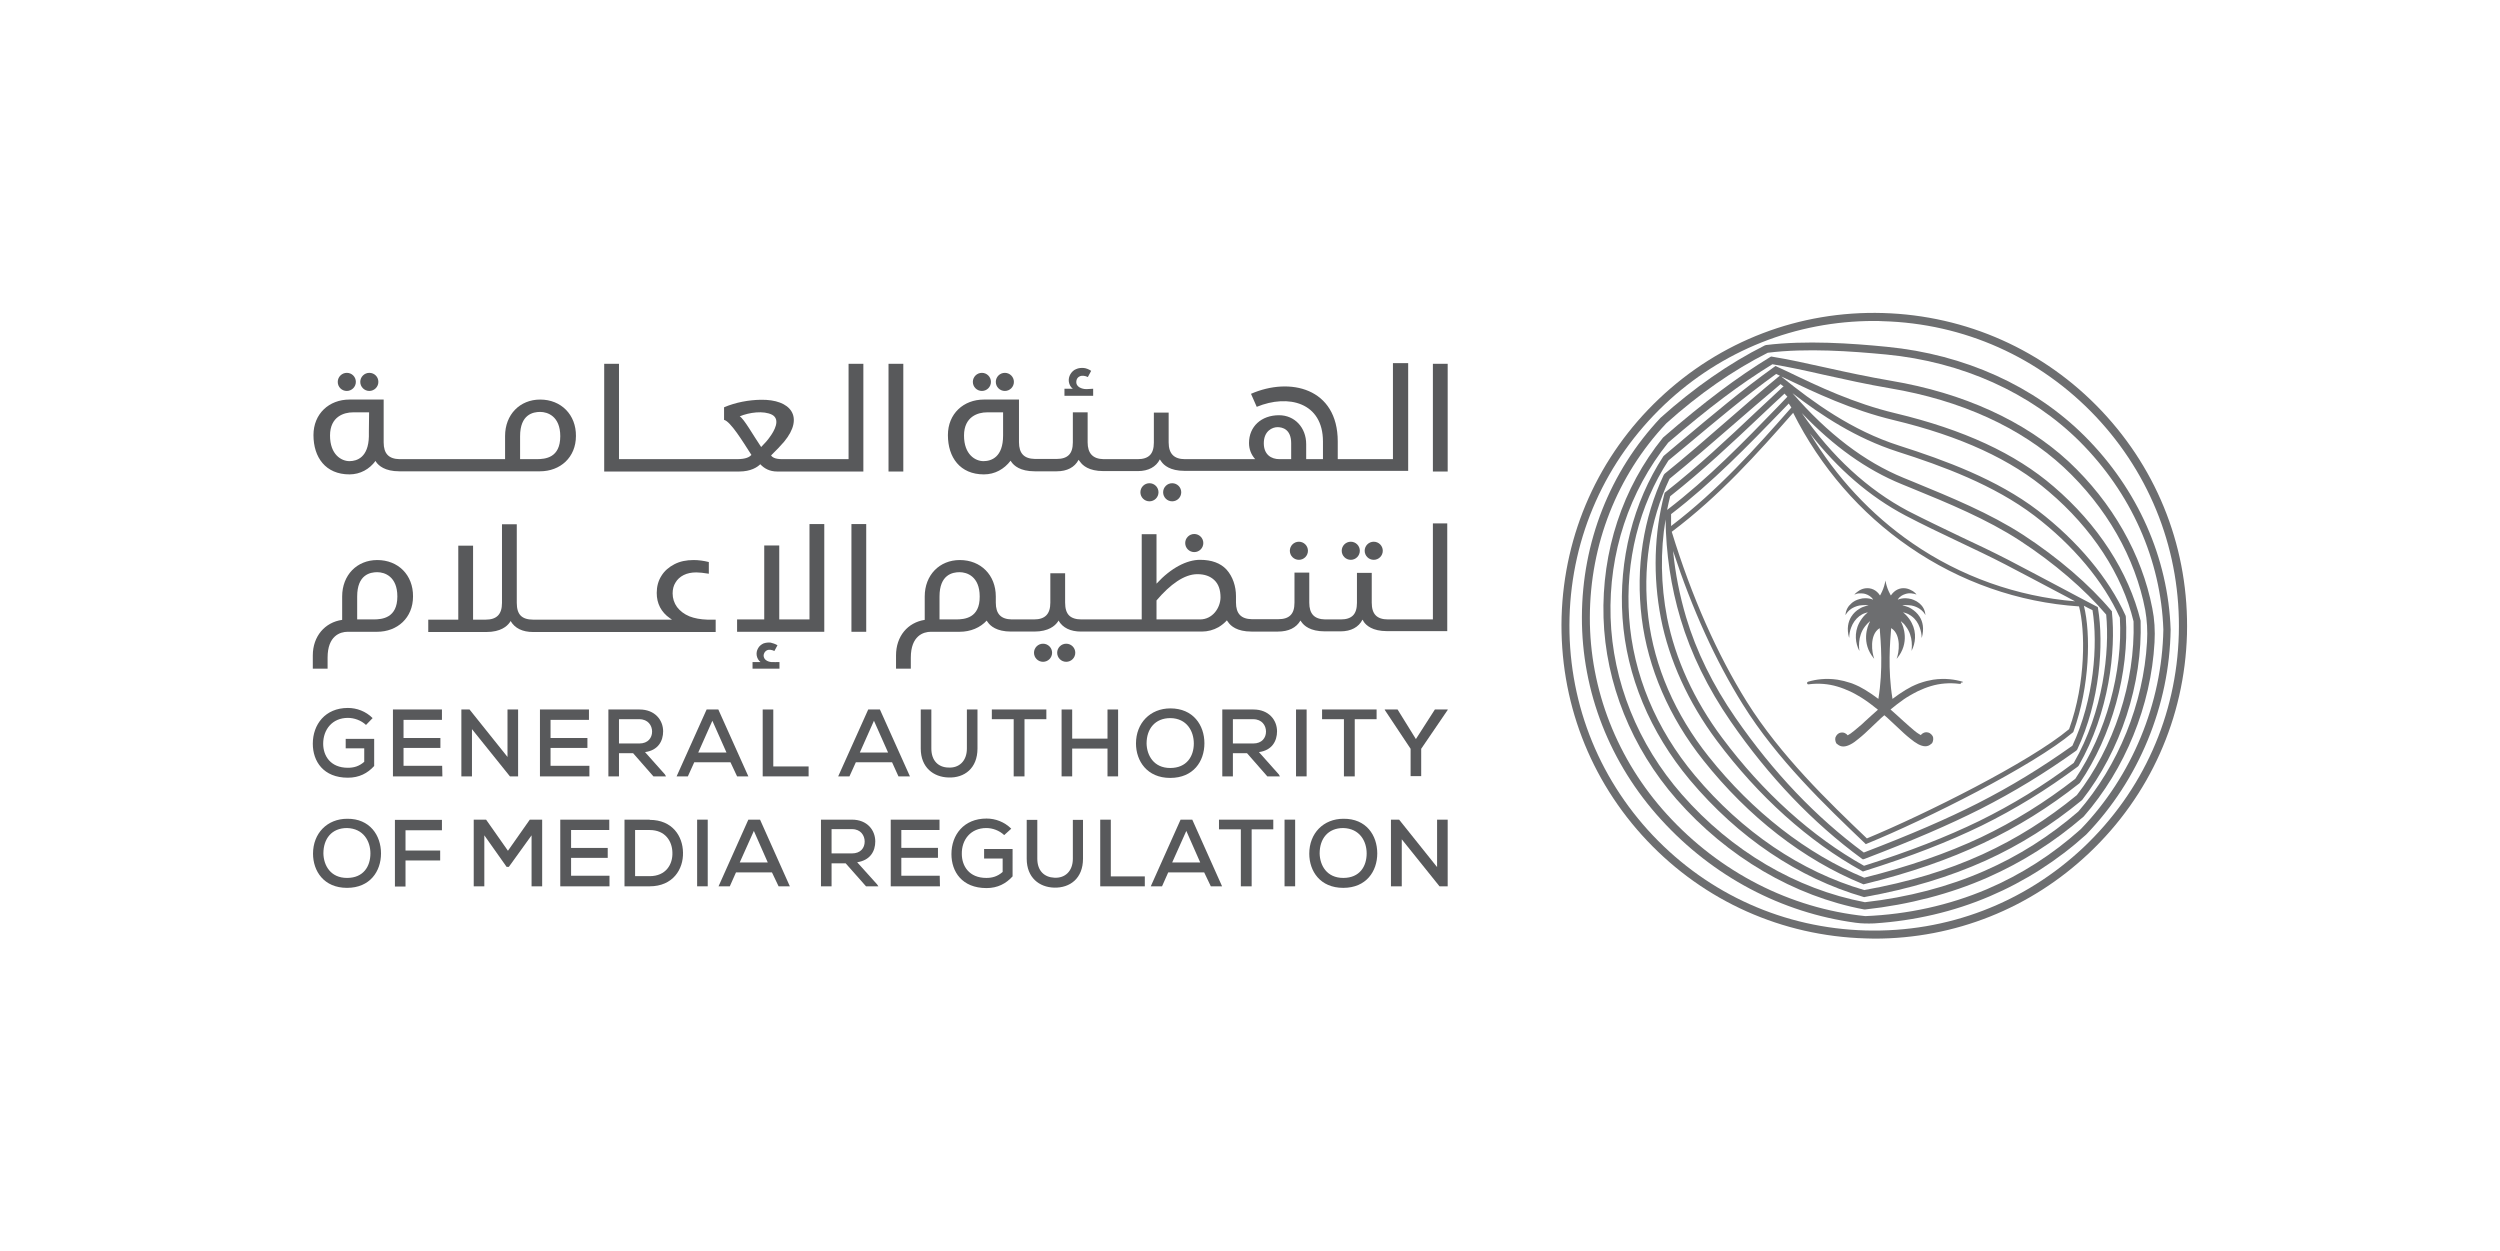 <?xml version="1.0" encoding="UTF-8"?>
<svg xmlns="http://www.w3.org/2000/svg" xmlns:xlink="http://www.w3.org/1999/xlink" version="1.1" id="Layer_1" x="0px" y="0px" viewBox="0 0 1132.5 566.9" style="enable-background:new 0 0 1132.5 566.9;" xml:space="preserve">
<style type="text/css">
	.st0{fill:#FFFFFF;}
	.st1{fill:#6D6E70;}
	.st2{fill:#58595B;}
</style>
<rect y="0" class="st0" width="1132.5" height="566.9"></rect>
<g>
	<g>
		<g>
			<path class="st1" d="M889,308.8c-3.4-1-7.9-1.7-13.3-0.9c-1.9,0.3-3.9,0.8-5.9,1.5c-0.2,0.1-0.4,0.1-0.6,0.2     c-1.1,0.4-2.1,0.9-3.2,1.4c-0.9,0.5-1.8,1-2.7,1.5c-2,1.2-4,2.6-6,4.1c-2.2-13.4-1.1-25.9-0.6-32c0,0,0-0.1,0.1,0     c4.7,3,3.4,11.4,2.4,13.7c0,0,0.1,0.1,0.1,0c5.9-7,3-14.7,1.8-16.7c0,0,0-0.1,0.1-0.1c0.9,0.7,1.6,1.4,2.1,2.2     c1.8,2.3,2.5,4.9,2.7,7.1c0.1,1.2,0.1,2.3,0,3.2c0,0.2,0,0.5-0.1,0.7c0,0,0,0,0.1,0l0,0c1.6-3.1,2.4-7.9,0-12.5     c-0.6-1.2-1.5-2.5-2.7-3.7c-0.3-0.3-0.7-0.7-1.1-1v-0.1c0.4,0.1,0.7,0.2,1,0.3c1,0.3,1.9,0.8,2.7,1.4c1.8,1.3,3,3.1,3.7,5.1     c0.6,1.6,0.9,3.2,0.9,4.6c0,0.1,0.1,0.1,0.1,0c1.1-4.1,0.4-7.2-1-9.4c-1-1.6-2.4-2.8-3.7-3.6c-0.9-0.6-1.9-1-2.7-1.2     c-0.5-0.1-0.9-0.2-1.3-0.3c-0.1,0,0-0.1,0-0.1c0.4,0,0.9-0.1,1.3-0.1c1,0,1.9,0.1,2.7,0.2c1.6,0.3,2.8,0.9,3.7,1.5     c1.5,1,2.3,2.2,2.5,2.7h0.1c-0.2-2.2-1.2-3.9-2.6-5.1c-1.1-0.9-2.4-1.6-3.7-2c-0.9-0.2-1.8-0.4-2.7-0.4c-1.2,0-2.4,0.2-3.4,0.6     c0,0-0.1,0-0.1-0.1c0.9-1.3,2.1-2,3.4-2.4c0.9-0.3,1.8-0.4,2.7-0.3c0.8,0.1,1.6,0.2,2.2,0.5c0,0,0.1,0,0.1-0.1     c-0.7-0.8-1.4-1.4-2.3-1.8c-0.9-0.5-1.8-0.8-2.7-0.9c-2.4-0.3-4.8,0.7-6.5,3.2h-0.1c-0.3-0.6-0.6-1.2-0.9-1.8     c-0.7-1.5-1.2-3.2-1.5-4.9c-0.3,1.7-0.8,3.4-1.5,4.9c-0.3,0.6-0.6,1.3-0.9,1.8h-0.1c-1.6-2.5-4.1-3.5-6.5-3.2     c-0.9,0.1-1.8,0.4-2.7,0.9c-0.8,0.5-1.6,1.1-2.3,1.8c0,0,0,0.1,0.1,0.1c0.6-0.3,1.4-0.5,2.2-0.5c0.9,0,1.8,0,2.7,0.3     c1.3,0.4,2.5,1.2,3.4,2.4c0,0,0,0.1-0.1,0.1c-1-0.4-2.2-0.6-3.4-0.6c-0.9,0-1.8,0.1-2.7,0.4c-1.4,0.4-2.7,1-3.7,2     c-1.4,1.2-2.4,2.9-2.6,5.1c0,0.1,0.1,0.1,0.1,0c0.3-0.5,1-1.7,2.5-2.7c0.9-0.6,2.2-1.2,3.7-1.5c0.8-0.1,1.7-0.2,2.7-0.2     c0.4,0,0.8,0,1.3,0.1c0.1,0,0.1,0.1,0,0.1c-0.4,0-0.8,0.1-1.3,0.3c-0.8,0.2-1.8,0.6-2.7,1.2c-1.4,0.8-2.7,2-3.7,3.6     c-1.4,2.3-2.1,5.4-1,9.4c0,0.1,0.1,0,0.1,0c0-1.4,0.3-3.1,0.9-4.6c0.7-1.9,1.9-3.7,3.7-5.1c0.8-0.6,1.7-1.1,2.7-1.4     c0.3-0.1,0.7-0.2,1-0.3c0,0,0.1,0,0,0.1c-0.4,0.3-0.7,0.7-1.1,1c-1.2,1.2-2,2.4-2.7,3.7c-2.4,4.6-1.6,9.4,0,12.5l0,0h0.1     c0-0.2,0-0.5-0.1-0.7c-0.1-0.9-0.1-2,0-3.2c0.2-2.2,0.9-4.8,2.7-7.1c0.6-0.8,1.3-1.5,2.1-2.2c0,0,0.1,0,0.1,0.1     c-1.2,2-4.1,9.7,1.8,16.7h0.1c-1-2.4-2.3-10.7,2.4-13.7h0.1c0.5,6.1,1.6,18.6-0.6,32c-2-1.5-4-2.9-6-4.1c-0.9-0.5-1.8-1-2.7-1.5     c-1.1-0.5-2.1-1-3.2-1.4c-0.2-0.1-0.4-0.1-0.6-0.2c-2.1-0.7-4.1-1.2-6-1.5c-5.4-0.8-9.9-0.1-13.3,0.9c-0.3,0.1-0.5,0.3-0.5,0.6     c0,0.4,0.3,0.7,0.7,0.6c4.6-0.6,9-0.2,13,1c2.1,0.6,4,1.4,6,2.3c1.3,0.6,2.5,1.3,3.7,2c0.9,0.5,1.8,1.1,2.7,1.7     c2.1,1.4,4.1,3,6,4.5c-2.1,1.9-4.2,3.7-6,5.4c-0.9,0.9-1.8,1.7-2.7,2.4c-1.4,1.2-2.7,2.3-3.7,3c-0.5,0.3-0.9,0.6-1.3,0.8     c-0.7-0.9-1.9-1.5-3.2-1.2c-0.6,0.1-1.1,0.4-1.5,0.8s-0.7,0.9-0.9,1.5c-0.2,1,0.2,2.3,0.6,2.7c0.1,0.1,0.2,0.2,0.3,0.2     c1.7,1.5,3.7,1.3,6,0.1c1.2-0.6,2.4-1.5,3.7-2.6c0.9-0.7,1.8-1.5,2.7-2.3c2.3-2.1,4.7-4.5,7.4-7c0.5-0.4,1-0.9,1.5-1.3     c0.5,0.4,1,0.9,1.5,1.3c2.7,2.5,5.2,4.9,7.4,6.9c0.9,0.8,1.8,1.6,2.7,2.3c1.3,1.1,2.6,2,3.7,2.6c2.3,1.2,4.3,1.4,5.9-0.1     c0.1-0.1,0.2-0.2,0.3-0.2c0.4-0.4,0.8-1.7,0.6-2.7c-0.1-0.6-0.5-1.1-0.9-1.5s-0.9-0.7-1.5-0.8c-1.3-0.3-2.5,0.3-3.2,1.2     c-0.4-0.2-0.8-0.5-1.3-0.8c-1.1-0.7-2.3-1.8-3.7-3c-0.8-0.7-1.7-1.5-2.7-2.4c-1.8-1.7-3.9-3.5-6-5.4c1.9-1.6,3.9-3.1,6-4.6     c0.9-0.6,1.8-1.2,2.7-1.7c1.2-0.7,2.5-1.4,3.7-2c1.9-0.9,3.9-1.7,5.9-2.3c4-1.2,8.4-1.6,13-1c0.4,0.1,0.7-0.2,0.7-0.6     C889.4,309.2,889.3,308.9,889,308.8"></path>
			<g>
				<path class="st1" d="M858.6,187.2c-18.8-4.5-34.8-12.1-48.9-18.9l-5.4-2.5l-0.7,0.5c-14.4,10.3-27.9,21.7-42.2,33.7l-7.6,6.4      l-0.3,0.3c-13.7,21-20.3,47-18.5,73.2c1.8,26.3,12.4,51.7,30.5,73.4c21.9,26.1,49.1,44.4,78.6,53l0.4,0.1l0.4-0.1      c20.5-3.7,38.3-9.1,54.7-16.5c15.6-7.1,29.7-16,43.6-27.4c17.5-22.4,27.4-52.6,26.5-81.2c-5.4-22.1-19.4-43.7-39.4-60.8      C912.9,205.4,889.5,194.6,858.6,187.2z M757,232.9c18.9-14.5,34.8-31,50.2-46.9l3.1-3.2c0.4,0.6,0.8,1.2,1.2,1.8      c-16.2,18.4-33,37.3-54.5,53.7C757,236.5,757,234.7,757,232.9z M937.3,330.3c-17.8,14.9-65.1,38.5-91.6,49.5      c-17.5-16.7-39.1-37.5-54.4-61.9c-13.4-21.5-24.9-47.4-34-77c21.8-16.4,38.7-35.4,55-53.9c12.3,24.5,30.4,45.5,52.7,60.8      c22.9,15.8,49.4,25.1,76.8,26.9C944.6,285.4,945,309.1,937.3,330.3z M789.5,319.1C805,344,827,365,844.7,381.9l0.5,0.5l0.7-0.3      c26.7-10.9,75.2-35.2,93.1-50.3l0.2-0.2l0.1-0.3c7.4-20.4,7.9-44.2,4.7-56.9c1.3,0.7,2.6,1.4,3.9,2c2.5,15.6,0.7,40.5-9.1,61.4      c-14.2,10.1-27.8,18.4-42.9,26.1c-14,7.1-30,14-51.6,22.3c-21.6-15.9-41.1-36.4-58.1-61c-10.3-14.9-17.8-30.2-22.4-45.6      c-2.9-9.8-4.9-19.8-5.9-30C766.6,276.1,777.2,299.4,789.5,319.1z M866.2,246c-18.7-12.9-34.5-30-46.3-49.7      c12.6,16.2,27.1,28.7,43.2,37.2c7.8,4.1,16,8,24,11.8c7.1,3.4,14.4,6.8,21.3,10.4c8.3,4.3,16.3,8.6,23.9,12.6      c2.6,1.4,5.2,2.7,7.7,4.1C913.7,270.2,888.2,261.2,866.2,246z M805.4,184.2C790,200.1,774,216.6,755.2,231      c0.4-2.1,0.9-4.2,1.4-6.2c14.8-11.7,28.1-24.2,41-36.4c3.6-3.4,7.2-6.8,10.8-10.1c0.4,0.5,0.8,0.9,1.3,1.4L805.4,184.2z       M754.5,235.3c0.2,15.3,2.4,30.4,6.8,45.1c4.7,15.7,12.3,31.3,22.7,46.4c17.3,25.1,37.3,46,59.3,62.1l0.6,0.4l0.7-0.2      c22-8.4,38.2-15.4,52.5-22.6c15.3-7.8,29.1-16.2,43.5-26.5l0.4-0.5c10.3-21.8,12.1-47.8,9.4-63.9l-0.1-0.6l-0.6-0.3      c-5.1-2.6-10.4-5.5-16.1-8.5c-7.6-4-15.6-8.3-23.9-12.6c-7-3.6-14.3-7.1-21.4-10.4c-7.9-3.8-16.1-7.7-23.9-11.7      c-18.3-9.7-34.5-24.6-48.2-44.4c14.4,15.1,29.3,25.7,45.2,32.2l4.4,1.8c16.9,6.9,34.3,14.1,49.2,23.8      c15.5,10.1,29.3,22,39.1,33.5c1.6,16.5-1.2,43.9-14.7,67.2c-14,10.5-27.6,18.8-42.8,26.3c-14.8,7.2-31.4,13.7-52.2,20.3      c-23.6-13.2-45.8-33.2-64.3-58c-12.7-17-21.2-35.7-24.9-54.3C752.3,264.8,752.1,249.7,754.5,235.3z M807.6,175.3      c-4,3.7-7.9,7.4-11.9,11.1c-12.9,12.2-26.3,24.8-41.2,36.5l-0.4,0.3l-0.1,0.4c-4.7,17.9-5.3,37.5-1.6,56.5      c3.7,18.9,12.4,38.1,25.3,55.4c18.9,25.3,41.6,45.7,65.7,59l0.5,0.3l0.6-0.2c21.3-6.7,38.2-13.3,53.2-20.6      c15.4-7.6,29.2-16.1,43.5-26.7l0.4-0.4c14-24.2,16.9-52.6,15.1-69.6v-0.4l-0.3-0.3c-9.9-11.8-24.1-24-39.9-34.3      c-15.1-9.8-32.7-17-49.7-24l-4.4-1.8c-17.8-7.3-34.3-19.9-50.4-38.4c13.1,10.1,28.7,20.4,47.6,26.5c20.4,6.5,43.7,15.1,62,29      c17.6,13.4,31.3,29.8,38.7,46.2c1.4,24.5-6.3,52.4-20.2,73c-13.6,10.6-27.6,19.3-42.7,26.5c-15.3,7.2-32.6,13.2-52.9,18.3      c-26.1-10.8-50.5-29.8-70.5-54.9c-15.2-19.1-24.6-40.8-27.3-62.9s0.6-43.9,9.6-62.9c9.6-7.8,18.8-15.8,27.8-23.6      c7.7-6.7,15-13,22.5-19.3c0.5,0.4,1,0.8,1.4,1.1L807.6,175.3z M966.5,281.5c0.8,27.6-8.9,57.1-25.7,78.7      c-13.4,11-27.4,19.8-42.7,26.8c-16,7.3-33.5,12.6-53.6,16.2c-28.8-8.4-55.3-26.4-76.7-51.9c-17.7-21.1-28-45.9-29.8-71.6      c-1.8-25.5,4.5-50.7,17.8-71.1l7.5-6.2c14-11.7,27.2-22.9,41.3-33l1.7,0.8l-0.8,0.6c-7.9,6.5-15.8,13.4-23.5,20.1      c-9,7.8-18.2,15.9-27.9,23.7l-0.4,0.5c-9.3,19.6-12.8,42.1-10,64.9c2.8,22.6,12.4,44.9,27.9,64.4c20.4,25.7,45.4,45.1,72.1,56      l0.4,0.2l0.5-0.1c20.7-5.1,38.3-11.2,53.9-18.6c15.4-7.3,29.6-16.1,43.4-27l0.3-0.3c14.4-21.1,22.4-50,20.8-75.2l-0.1-0.5      c-7.6-16.9-21.7-33.8-39.7-47.6c-18.6-14.2-42.2-22.8-62.8-29.4c-21.6-6.9-38.9-19.6-53.1-31l-0.3-0.3l1.3,0.6      c14.2,6.8,30.4,14.5,49.5,19.1c30.4,7.3,53.4,17.9,70.3,32.4C947.7,239.3,961.4,260.3,966.5,281.5z"></path>
				<path class="st1" d="M856.7,172.5c-10.5-1.8-20.3-3.9-29.7-6c-8.6-1.9-16.7-3.7-24.1-4.9l-0.6-0.1l-0.5,0.3      c-14.9,9.1-29.8,20.3-48.3,36.3l-0.2,0.2c-18.3,22.6-27.8,51.5-26.9,81.5c0.9,29.7,12.7,59,33.1,82.3c23,26.2,53.2,43.9,85,49.9      h0.2h0.2c20-2.2,38.7-7.1,55.5-14.5c15.8-7,29.9-15.9,43.5-27.6c18.8-21.5,30.5-50.2,32.1-78.9c0.3-5.3,0-10.5-1-15.4      c-4.7-24.4-18.1-48-37.9-66.5C917.2,190.7,889.4,178,856.7,172.5z M972.6,290.8c-1.6,28-13,56-31.1,76.8      c-13.1,11.3-27,20.1-42.5,26.9c-16.4,7.2-34.7,12-54.2,14.2c-31.1-5.9-60.5-23.2-82.9-48.8c-20-22.8-31.4-51.3-32.3-80.2      c-0.9-29.1,8.4-57.2,26.1-79.2c18.1-15.6,32.7-26.6,47.2-35.5c7.2,1.2,15.1,2.9,23.4,4.8c9.5,2.1,19.3,4.3,29.9,6.1      c32.1,5.4,59.3,17.8,78.7,35.8c19.3,18,32.4,40.9,36.9,64.7C972.6,280.9,972.9,285.8,972.6,290.8z"></path>
				<path class="st1" d="M854.7,157.1c-16-1.6-36.7-3-54.7-0.8l-0.6,0.2c-16.1,8.1-31.9,19.1-47.1,32.7l-0.1,0.1      c-22.9,24.3-35.5,56.3-35.6,90.2c-0.1,33.8,12.7,66.4,35.9,91.8c23.5,25.8,54.6,42.2,88.1,46.7c2.8,0.4,5.6,0.4,8.4,0.3      c18.4-1.2,36-5.3,52.4-12.3c15.9-6.8,30.5-16.1,43.6-27.9c23.9-24.7,37.8-58.5,38.3-92.9c-1.1-32.5-14.9-63.6-38.9-87.6      C921.7,174.9,889.9,160.5,854.7,157.1z M942.6,375.6c-12.7,11.4-27,20.6-42.5,27.2c-17.2,7.3-35.8,11.4-55.1,12.2      c-34-3.5-65.9-19.8-89.8-46c-22.6-24.8-35.1-56.6-35-89.4c0.1-33,12.3-64.1,34.6-87.8c14.8-13.3,30.3-24.1,46-32      c17.7-2.2,37.9-0.7,53.7,0.8c34.3,3.3,65.4,17.3,87.6,39.4c23.4,23.4,36.8,53.7,37.9,85.2C979.4,318.6,965.8,351.6,942.6,375.6z      "></path>
				<path class="st1" d="M952,186.1c-26-27.5-61.2-43.2-99-44.3c-37.9-1.1-73.8,12.7-101.3,38.7s-43.2,61.2-44.3,99      c-1,37.8,12.7,73.8,38.7,101.3s61.2,43.2,99,44.3c1.3,0,2.7,0.1,4,0.1c36.4,0,70.8-13.7,97.3-38.8c27.5-26,43.2-61.2,44.3-99      C991.7,249.5,978,213.6,952,186.1z M987,287.3c-1,36.9-16.3,71.1-43.1,96.5c-26.8,25.3-61.8,38.7-98.7,37.7      s-71.1-16.3-96.5-43.1c-25.3-26.8-38.7-61.8-37.7-98.7s16.3-71.1,43.1-96.5c25.8-24.4,59.4-37.8,94.8-37.8c1.3,0,2.6,0,3.9,0.1      c36.9,1,71.1,16.3,96.5,43.1C974.6,215.4,988,250.4,987,287.3z"></path>
			</g>
		</g>
	</g>
	<g>
		<g>
			<path class="st2" d="M165.8,328.4c-2.2-2.1-5.4-3.2-8.2-3.2c-7.1,0-11.2,5.3-11.2,11.7c0,5.5,3.3,10.9,11.2,10.9     c2.6,0,5-0.6,7.4-2.7V339h-8.4v-4.3h12.9V347c-3,3.3-6.8,5.3-11.9,5.3c-11.1,0-15.9-7.4-15.9-15.4c0-8.7,5.6-16.2,15.9-16.2     c4,0,8.1,1.5,11.2,4.6L165.8,328.4z"></path>
			<path class="st2" d="M200.4,351.7H178c0-10.1,0-20.2,0-30.3h22.2v4.7h-17.4v8.2h16.7v4.5h-16.7v8.1h17.5L200.4,351.7L200.4,351.7     z"></path>
			<path class="st2" d="M229.9,342.9v-21.5h4.8v30.3H231l-17.2-21.4v21.4H209v-30.3h3.7L229.9,342.9z"></path>
			<path class="st2" d="M267,351.7h-22.4c0-10.1,0-20.2,0-30.3h22.2v4.7h-17.4v8.2h16.7v4.5h-16.7v8.1H267V351.7z"></path>
			<path class="st2" d="M301.7,351.7H296l-9.2-10.5h-6.4v10.5h-4.8v-30.3c4.7,0,9.4,0,14.1,0c7,0,10.7,4.8,10.7,9.9     c0,4.3-2.2,8.6-8.2,9.4l9,10.1L301.7,351.7z M280.4,325.8v11h9.2c4,0,5.8-2.6,5.8-5.4c0-2.7-1.8-5.6-5.8-5.6H280.4z"></path>
			<path class="st2" d="M330.9,345.3h-16.4l-2.9,6.4h-5.1l13.6-30.3h5.3l13.6,30.3h-5.1L330.9,345.3z M322.7,326.5l-6.4,14.4h12.8     L322.7,326.5z"></path>
			<path class="st2" d="M350.3,321.4v25.8h16v4.5h-20.8v-30.3H350.3z"></path>
			<path class="st2" d="M404.1,345.3h-16.4l-2.9,6.4h-5.1l13.6-30.3h5.3l13.6,30.3H407L404.1,345.3z M395.9,326.5l-6.4,14.4h12.8     L395.9,326.5z"></path>
			<path class="st2" d="M442.8,321.4v17.7c0,8.9-5.9,13.4-13.2,13.1c-6.7-0.2-12.5-4.5-12.5-13.1v-17.7h4.8v17.7     c0,5.5,3.2,8.5,7.7,8.6c4.8,0.3,8.4-2.9,8.4-8.6v-17.7H442.8z"></path>
			<path class="st2" d="M459.2,325.8h-9.9v-4.4c8.7,0,16,0,24.7,0v4.4h-9.9v25.9h-4.9L459.2,325.8L459.2,325.8z"></path>
			<path class="st2" d="M501.7,351.7v-12.6h-16v12.6h-4.8v-30.3h4.8v13.2h16v-13.2h4.8v30.3H501.7z"></path>
			<path class="st2" d="M545.6,336.7c0,8.2-5,15.7-15.5,15.7s-15.5-7.7-15.5-15.6c0-9.2,6.4-15.9,15.6-15.9     C540.5,320.9,545.6,328.5,545.6,336.7z M530.1,347.9c7.5,0,10.7-5.3,10.7-11.1c0-5.6-3.2-11.4-10.6-11.5c-7,0-10.8,4.9-10.8,11.5     C519.5,342.1,522.6,347.9,530.1,347.9z"></path>
			<path class="st2" d="M579.8,351.7h-5.7l-9.2-10.5h-6.4v10.5h-4.8v-30.3c4.7,0,9.4,0,14.1,0c7,0,10.7,4.8,10.7,9.9     c0,4.3-2.2,8.6-8.2,9.4l9,10.1L579.8,351.7z M558.5,325.8v11h9.2c4,0,5.8-2.6,5.8-5.4c0-2.7-1.8-5.6-5.8-5.6H558.5z"></path>
			<path class="st2" d="M587.1,351.7v-30.3h4.8v30.3H587.1z"></path>
			<path class="st2" d="M608.8,325.8h-9.9v-4.4c8.7,0,16,0,24.7,0v4.4h-9.9v25.9h-4.9L608.8,325.8L608.8,325.8z"></path>
			<path class="st2" d="M641.4,334.8l8.6-13.4h5.8v0.2l-12,17.6v12.4H639v-12.4l-11.7-17.6v-0.2h5.8L641.4,334.8z"></path>
			<path class="st2" d="M172.6,386.6c0,8.1-5,15.6-15.4,15.6c-10.5,0-15.4-7.6-15.4-15.5c0-9.2,6.4-15.8,15.5-15.8     C167.5,370.8,172.6,378.4,172.6,386.6z M157.2,397.7c7.5,0,10.6-5.3,10.6-11.1c0-5.6-3.2-11.3-10.6-11.5c-7,0-10.7,4.9-10.7,11.5     C146.6,392,149.7,397.7,157.2,397.7z"></path>
			<path class="st2" d="M178.9,401.5v-30.1h21.3v4.7h-16.5v9.2h15.7v4.5h-15.7v11.8h-4.8V401.5z"></path>
			<path class="st2" d="M240.8,378.4l-10.3,14.3h-1l-10.1-14.3v23.1h-4.8v-30.2c1.9,0,3.7,0,5.6,0l9.9,14.1l9.9-14.1h5.6v30.2h-4.8     L240.8,378.4L240.8,378.4z"></path>
			<path class="st2" d="M276.1,401.5h-22.3c0-10,0-20.1,0-30.2H276v4.7h-17.3v8.1h16.6v4.5h-16.6v8.1h17.4V401.5z"></path>
			<path class="st2" d="M294.3,371.4c10.3,0,15,7.4,15.1,14.8c0.2,7.6-4.6,15.3-15.1,15.3c-3.6,0-7.8,0-11.4,0v-30.2h11.4V371.4z      M287.7,396.9h6.6c7.4,0,10.5-5.4,10.3-10.7c-0.1-5.1-3.2-10.2-10.3-10.2h-6.6V396.9z"></path>
			<path class="st2" d="M315.8,401.5v-30.2h4.8v30.2H315.8z"></path>
			<path class="st2" d="M349.7,395.2h-16.3l-2.8,6.3h-5.1l13.5-30.2h5.3l13.5,30.2h-5.1L349.7,395.2z M341.5,376.4l-6.4,14.3h12.7     L341.5,376.4z"></path>
			<path class="st2" d="M397.9,401.5h-5.6l-9.2-10.4h-6.4v10.4h-4.8v-30.2c4.7,0,9.3,0,14,0c7,0,10.6,4.8,10.6,9.9     c0,4.3-2.2,8.5-8.2,9.4l9,10L397.9,401.5z M376.7,375.7v10.9h9.2c4,0,5.8-2.5,5.8-5.4c0-2.7-1.8-5.6-5.7-5.6h-9.3V375.7z"></path>
			<path class="st2" d="M425.8,401.5h-22.3c0-10,0-20.1,0-30.2h22.1v4.7h-17.3v8.1h16.6v4.5h-16.6v8.1h17.4L425.8,401.5L425.8,401.5     z"></path>
			<path class="st2" d="M454.9,378.3c-2.2-2.1-5.3-3.2-8.1-3.2c-7.1,0-11.2,5.3-11.1,11.7c0,5.5,3.3,10.9,11.1,10.9     c2.6,0,5-0.6,7.4-2.7v-6.1h-8.4v-4.3h12.9V397c-3,3.3-6.8,5.3-11.8,5.3c-11.1,0-15.9-7.4-15.9-15.4c0-8.7,5.6-16.1,15.9-16.1     c4,0,8.1,1.5,11.2,4.6L454.9,378.3z"></path>
			<path class="st2" d="M490.6,371.4V389c0,8.9-5.9,13.3-13.1,13.1c-6.7-0.2-12.4-4.5-12.4-13.1v-17.6h4.8V389     c0,5.5,3.2,8.4,7.7,8.6c4.8,0.3,8.4-2.9,8.4-8.6v-17.6H490.6z"></path>
			<path class="st2" d="M503.2,371.4V397h15.4v4.5h-20.2v-30.2h4.8V371.4z"></path>
			<path class="st2" d="M545.5,395.2h-16.3l-2.8,6.3h-5.1l13.5-30.2h5.3l13.5,30.2h-5.1L545.5,395.2z M537.4,376.4l-6.4,14.3h12.7     L537.4,376.4z"></path>
			<path class="st2" d="M562.1,375.7h-9.9v-4.4c8.7,0,16,0,24.6,0v4.4H567v25.8h-4.9V375.7z"></path>
			<path class="st2" d="M581.9,401.5v-30.2h4.8v30.2H581.9z"></path>
			<path class="st2" d="M623.9,386.6c0,8.1-5,15.6-15.4,15.6c-10.5,0-15.4-7.6-15.4-15.5c0-9.2,6.4-15.8,15.5-15.8     C618.9,370.8,623.9,378.4,623.9,386.6z M608.5,397.7c7.5,0,10.6-5.3,10.6-11.1c0-5.6-3.2-11.3-10.6-11.5c-7,0-10.7,4.9-10.7,11.5     C597.9,392,601,397.7,608.5,397.7z"></path>
			<path class="st2" d="M651,392.8v-21.5h4.8v30.2h-3.7L635,380.2v21.3h-4.9v-30.2h3.7L651,392.8z"></path>
		</g>
		<g>
			<g>
				<g>
					<path class="st2" d="M631,164.8V208h-25v-8c0-24.3-21.7-29.3-39.3-21.6l2.6,5.9c14.3-5.9,30-2,30,15.7v8h-7.6v-6.8       c0-7.5-5.2-13.1-12.3-13.1c-8,0-13.6,5.1-13.6,12.6c0,2.8,1,5.3,2.8,7.3h-31.8c-4.9,0-7.4-2.4-7.4-7.6v-13.5h-6.7v13.6       c0,2.6-0.6,4.5-1.8,5.7s-3,1.8-5.5,1.8h-15.5c-4.9-0.1-7.2-2.7-7.2-7.6v-13.6H486v13.6c0,2.6-0.6,4.5-1.8,5.7       c-1.2,1.2-3,1.8-5.5,1.8h-9.9c-4.9-0.1-7.2-2.5-7.2-7.6V181h-15.9c-9.2,0-16.3,6.4-16.3,16.1c0,10.1,5.5,17.8,16.3,17.8       c5,0,9.2-2.4,12.1-6.2c0.1,0.2,0.3,0.5,0.4,0.6c1.1,1.6,3.9,4.2,10.5,4.2h10c4.7,0,8.1-1.8,9.9-5.2c0.2,0.3,0.6,0.8,0.7,0.9       c1.1,1.6,3.9,4.2,10.5,4.2h15.7c4.7,0,8.2-1.9,9.9-5.3c0.1,0.1,0.6,0.9,0.7,1c1.1,1.6,3.9,4.2,10.5,4.2h101.3v-48.8H631V164.8z        M454.4,197.3c0,9.8-5.3,11.6-8.9,11.6s-8.8-2.9-8.8-11.6c0-8.7,6.5-10.5,10.3-10.5h7.4V197.3z M584.9,208h-5.3       c-3.8,0-7.1-2.1-7.1-7.2c0-5.6,3.9-7.3,6.2-7.3c2.2,0,6.2,0.9,6.2,7.3L584.9,208L584.9,208z"></path>
				</g>
				<g>
					<rect x="649.1" y="164.8" class="st2" width="6.7" height="48.8"></rect>
				</g>
				<path class="st2" d="M495.2,176.1v3.2h-13v-3.2c1.3,0,2.6,0,3.8,0c-1-0.7-1.6-1.9-1.8-3.1c-0.2-1.2,0.1-2.5,0.7-3.5      s1.5-1.9,2.6-2.3c1.1-0.5,2.3-0.6,3.5-0.5c1,0.1,2.3,0.6,3.3,1.3l-1.5,2.8c-1.2-0.6-2.7-0.8-3.7-0.3c-0.7,0.3-1.2,0.9-1.4,1.6      c-0.2,0.7-0.2,1.5,0.1,2.1c0.6,1.2,2,1.8,3.3,2S493.8,176.1,495.2,176.1z"></path>
				<g>
					<g>
						<rect x="385.7" y="237.4" class="st2" width="6.7" height="48.8"></rect>
					</g>
					<g>
						<polygon class="st2" points="366.7,237.4 366.7,280.6 353,280.6 353,247.1 346.2,247.1 346.2,280.6 333.9,280.6 333.9,286.2         343.6,286.2 343.6,286.2 350.4,286.2 350.4,286.2 373.4,286.2 373.4,237.4       "></polygon>
						<path class="st2" d="M170.9,253.7c-9.2,0-15.9,6.8-15.9,16.5v10.6c-7.8,1.1-13.3,7.4-13.3,16.1v6h6.7v-5        c0-9.9,5.7-11.7,9.1-11.7h2.5h10.8c9.2,0,16.3-6.3,16.3-16C187.2,260.5,180.4,253.7,170.9,253.7z M169.2,280.6h-7.4v-10.4        c0-9.9,5.9-11,9.1-11c3.3,0,9.1,1.9,9.1,11C180,280,173.1,280.6,169.2,280.6z"></path>
						<path class="st2" d="M312.3,279.2c-2.4-1-4.2-2.4-5.6-4.2c-1.3-1.8-2-3.9-2-6.2c0-1.8,0.4-3.5,1.3-4.9        c0.8-1.4,2.1-2.6,3.7-3.4s3.5-1.2,5.7-1.2c1.4,0,3.3,0.2,5.7,0.6v-5.3c-2.4-0.6-4.7-0.9-6.9-0.9c-3.3,0-6.2,0.6-8.7,1.9        c-2.5,1.3-4.5,3-5.9,5.3c-1.4,2.2-2.1,4.8-2.1,7.7c0,2.4,0.5,4.6,1.5,6.5s2.5,3.6,4.4,4.9l1,0.7h-0.9h-2.3H297h-55.5        c-2.5,0-4.4-0.6-5.6-1.8c-1.2-1.2-1.8-3.1-1.8-5.8v-35.6h-6.7v35.6c0,5.2-2.4,7.6-7.4,7.6h-5.7v-33.5h-6.7v33.5H194v5.6h26.3        c6.6,0,9.4-2.7,10.5-4.2c0.1-0.1,0.5-0.7,0.5-0.8c1.9,3.3,5.4,5,10.2,5H297h4.2h23v-5.6h-3.8        C317.3,280.6,314.6,280.1,312.3,279.2z"></path>
						<path class="st2" d="M349.3,299.9c-1.2-0.1-2.6-0.7-3.1-1.8c-0.3-0.6-0.4-1.3-0.1-2c0.2-0.6,0.7-1.2,1.3-1.5        c1-0.5,2.4-0.2,3.4,0.3l1.4-2.6c-1-0.6-2.2-1-3.1-1.2c-1.1-0.1-2.2,0-3.3,0.4c-1,0.5-1.9,1.2-2.4,2.2c-0.6,1-0.8,2.2-0.6,3.3        c0.2,1.1,0.8,2.2,1.7,2.9c-1.2,0-2.4,0-3.6,0v3h12.2v-3C351.8,299.9,350.6,300,349.3,299.9z"></path>
					</g>
				</g>
				<g>
					<circle class="st2" cx="520.7" cy="223" r="4.1"></circle>
					<circle class="st2" cx="531" cy="223" r="4.1"></circle>
				</g>
				<g>
					<circle class="st2" cx="444.8" cy="173" r="4.1"></circle>
					<circle class="st2" cx="455.2" cy="173" r="4.1"></circle>
				</g>
				<g>
					<g>
						<path class="st2" d="M384.4,164.8V208h-28.2c-2.3,0-5.7,0.2-6.9-1.7c2.3-2.2,4.6-4.7,5.9-6.2c9.2-11.1,3.2-19.3-10.7-19        c-5.2,0.1-11.1,1.1-16.5,3.4v5.7c2.9,0.7,8.3,9.5,12.4,15.9c-0.9,0.9-2.4,1.9-6.6,1.9h-53.4v-43.2h-6.7v48.8h61.1        c5.4,0,8.3-2,9.6-3.3c1.8,1.9,4.2,3.3,7.7,3.3h39v-48.8L384.4,164.8L384.4,164.8z M344.8,202.5c-3.6-5.3-7.7-12.7-9.7-13.9        c4.3-1.8,10.8-2.7,14.7-0.7c3.9,2.2,0.9,7.4-1.1,10.1C347.8,199.3,346.6,200.7,344.8,202.5z"></path>
					</g>
					<g>
						<rect x="402.5" y="164.8" class="st2" width="6.7" height="48.8"></rect>
					</g>
					<g>
						<path class="st2" d="M244.7,181c-9.2,0-15.9,6.8-15.9,16.5V208H181c-4.9-0.1-7.2-2.5-7.2-7.6V181h-15.5        c-9.2,0-16.3,6.4-16.3,16.1c0,10.1,5.5,17.8,16.3,17.8c4.9,0,9.1-2.4,11.8-6.1c0.1,0.2,0.3,0.4,0.3,0.5        c1.1,1.6,3.9,4.2,10.5,4.2h63.7c9.2,0,16.3-6.3,16.3-16C261,187.9,254.2,181,244.7,181z M167.1,195.5L167.1,195.5v2.2        c-0.2,9.4-5.3,11.2-8.8,11.2c-3.6,0-8.8-2.9-8.8-11.6c0-8.7,6.5-10.5,10.3-10.5h7.4L167.1,195.5L167.1,195.5z M243,208h-7.4        v-10.4c0-9.9,5.9-11,9.1-11c3.3,0,9.1,1.9,9.1,11C253.8,207.4,247.1,208,243,208z"></path>
						<path class="st2" d="M157.1,177.1c2.2,0,4.1-1.8,4.1-4.1s-1.8-4.1-4.1-4.1c-2.2,0-4.1,1.8-4.1,4.1S154.8,177.1,157.1,177.1z"></path>
						<path class="st2" d="M167.3,177.1c2.2,0,4.1-1.8,4.1-4.1s-1.8-4.1-4.1-4.1c-2.2,0-4.1,1.8-4.1,4.1S165.1,177.1,167.3,177.1z"></path>
					</g>
				</g>
				<g>
					<path class="st2" d="M649.1,237.4v43.2h-20.3c-5.1,0-7.4-2.4-7.4-7.6v-13.5h-6.7v13.6c0,2.6-0.6,4.5-1.8,5.7s-3,1.8-5.5,1.8       h-7.1c-4.9-0.1-7.2-2.5-7.2-7.6v-13.6h-6.7V273c0,2.7-0.6,4.5-1.8,5.7s-3,1.8-5.6,1.8h-11.9c-4.9-0.1-7.2-2.5-7.2-7.6V270l0,0       c0-4.3-1.4-8.8-4.3-12c-2.7-2.9-6.7-4.4-12-4.4c-5.9,0-13.1,3.6-19.7,10.8V242h-6.7v38.6h-27.3c-2.5,0-4.4-0.6-5.6-1.8       c-1.2-1.2-1.8-3.1-1.8-5.8v-13.3h-6.7V273c0,5.2-2.4,7.6-7.4,7.6h-10.1c-4.9-0.1-7.2-2.5-7.2-7.6v-2.3c0-0.2,0-0.3,0-0.5       c0-9.7-6.8-16.5-16.3-16.5c-9.2,0-15.9,6.8-15.9,16.5v10.6c-7.7,1.2-13,7.4-13,16.1v6h6.7v-5c0-9.9,5.7-11.7,9.1-11.7h13       c5,0,9.4-1.9,12.3-5.1v0.1c0.1,0.1,0.4,0.6,0.5,0.7c1.1,1.6,3.9,4.2,10.5,4.2h10.5c6.6,0,9.4-2.7,10.5-4.2       c0.1-0.1,0.5-0.7,0.5-0.8c1.9,3.3,5.4,5,10.2,5h54.7c2.7,0,5.3-0.7,7.6-2c1.5-0.9,2.7-1.9,3.8-3.1l0.1,0.2       c0.1,0.1,0.4,0.6,0.5,0.7c1.1,1.6,3.9,4.2,10.5,4.2h12c4.8,0,8.3-1.7,10.2-5c0.1,0.1,0.4,0.6,0.5,0.7c1.1,1.6,3.9,4.2,10.5,4.2       h7.2c4.7,0,8.2-1.9,9.9-5.3c0.1,0.1,0.6,0.9,0.6,1c1.1,1.6,3.9,4.2,10.5,4.2h20.6l0,0h6.7l0,0v-48.8h-6.5V237.4z M433,280.6       h-7.4v-10.4c0-9.9,5.9-11,9.1-11c3.3,0,9.1,1.9,9.1,11C443.9,280,437,280.6,433,280.6z M543.6,280.6h-19.7V272       c6.2-7.3,12.6-11.9,18.5-11.9c3.3,0,5.8,0.9,7.7,2.7c1.9,1.8,2.8,4.4,2.8,7.9C552.8,275.4,549.3,280.6,543.6,280.6z"></path>
					<g>
						<circle class="st2" cx="472.5" cy="295.7" r="4.1"></circle>
						<circle class="st2" cx="483" cy="295.7" r="4.1"></circle>
					</g>
					<g>
						<circle class="st2" cx="611.9" cy="249.5" r="4.1"></circle>
						<circle class="st2" cx="622.3" cy="249.5" r="4.1"></circle>
					</g>
					<g>
						<circle class="st2" cx="588.4" cy="249.5" r="4.1"></circle>
					</g>
					<g>
						<circle class="st2" cx="541" cy="246" r="4.1"></circle>
					</g>
				</g>
			</g>
		</g>
	</g>
</g>
</svg>
